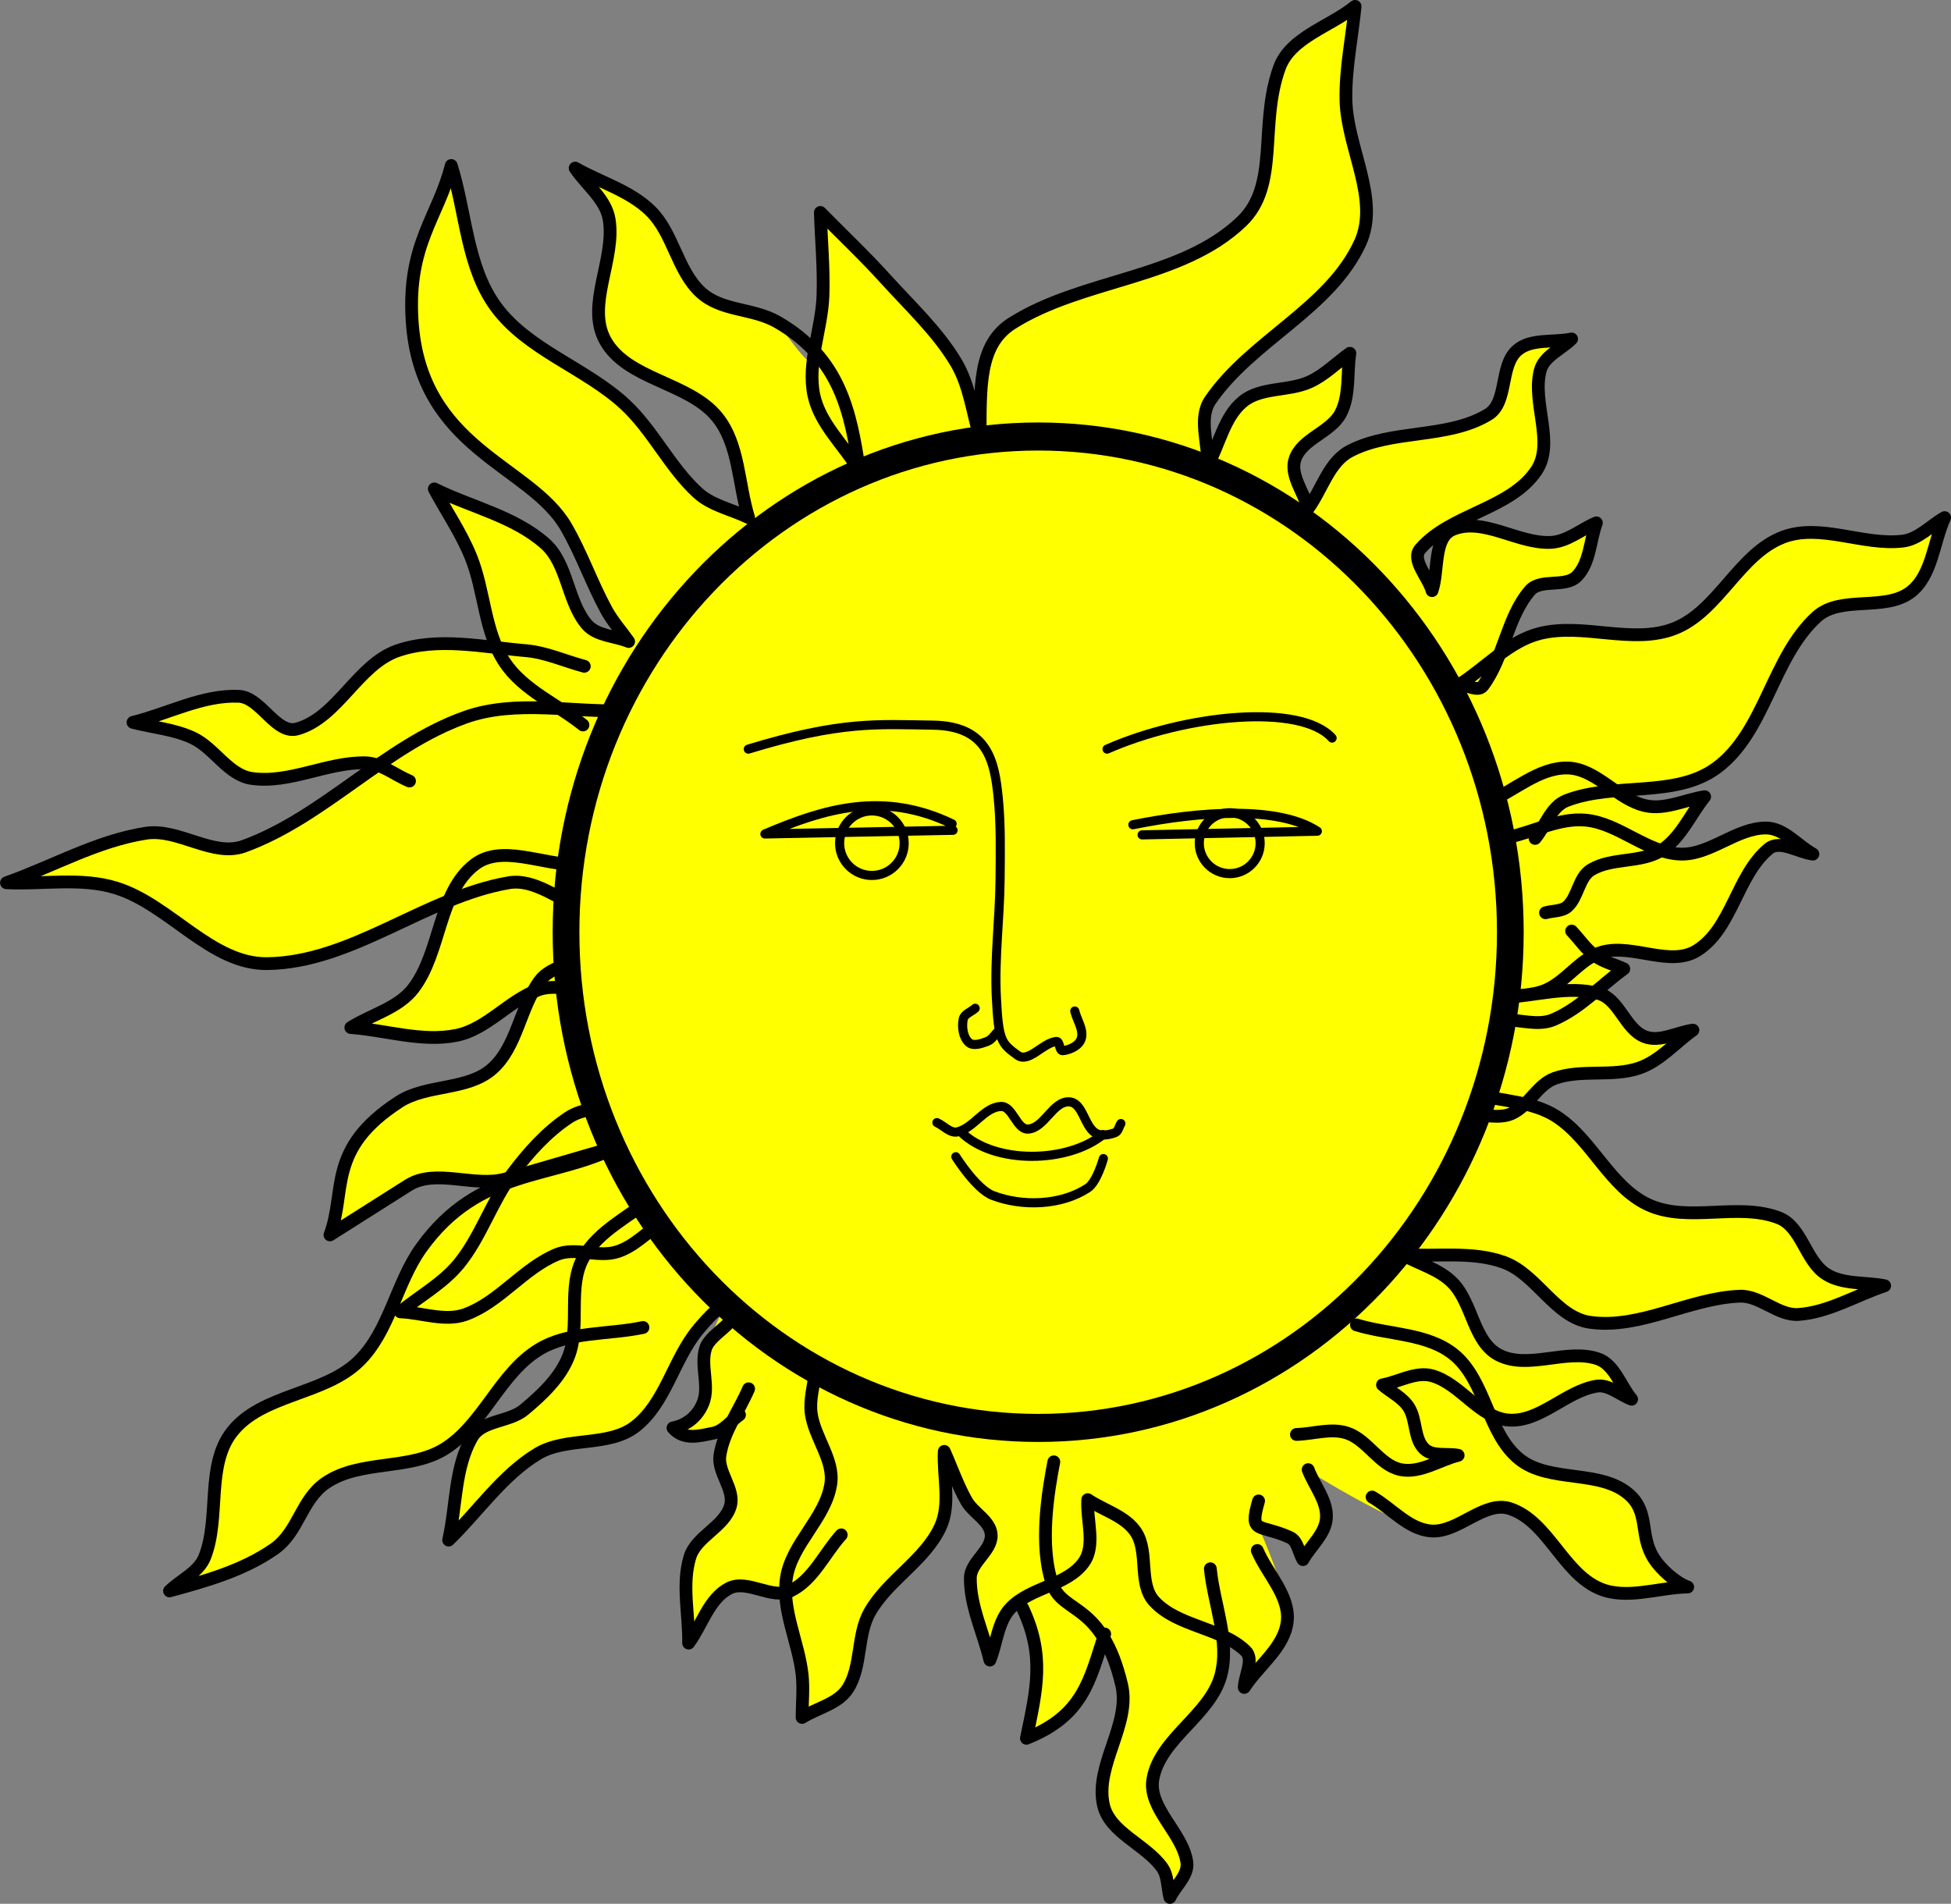 <?xml version="1.0" encoding="UTF-8" standalone="no"?>
<!-- Created with Inkscape (http://www.inkscape.org/) -->

<svg
   xmlns:dc="http://purl.org/dc/elements/1.1/"
   xmlns:cc="http://creativecommons.org/ns#"
   xmlns:rdf="http://www.w3.org/1999/02/22-rdf-syntax-ns#"
   xmlns:svg="http://www.w3.org/2000/svg"
   xmlns="http://www.w3.org/2000/svg"
   xmlns:sodipodi="http://sodipodi.sourceforge.net/DTD/sodipodi-0.dtd"
   xmlns:inkscape="http://www.inkscape.org/namespaces/inkscape"
   width="1068.461"
   height="1042.693"
   id="svg2"
   version="1.1"
   inkscape:version="0.48.0 r9654"
   sodipodi:docname="            .svg">
  <rect width="100%" height="100%" fill="#808080" stroke="none"/>
  <defs
     id="defs4" />
  <sodipodi:namedview
     id="base"
     pagecolor="#ffffff"
     bordercolor="#666666"
     borderopacity="1.0"
     inkscape:pageopacity="0.0"
     inkscape:pageshadow="2"
     inkscape:zoom="0.175"
     inkscape:cx="836.46606"
     inkscape:cy="390.52788"
     inkscape:document-units="px"
     inkscape:current-layer="layer1"
     showgrid="false"
     inkscape:window-width="1920"
     inkscape:window-height="1024"
     inkscape:window-x="-4"
     inkscape:window-y="-4"
     inkscape:window-maximized="1"
     showguides="true"
     inkscape:guide-bbox="true"
     inkscape:snap-global="false"
     fit-margin-top="0"
     fit-margin-left="0"
     fit-margin-right="0"
     fit-margin-bottom="0" />
  <g
     inkscape:label="Layer 1"
     inkscape:groupmode="layer"
     id="layer1"
     transform="translate(2037.125,-358.155)">
    <path
       sodipodi:nodetypes="ccsscsscccssscscscssscsssccscccsssccsscsscsscccscsscccccccssccccscccccssccccccccccsccccscscsccccccccccssccscscscsccccccsscccsccscssscsssscssssccscsccccccsscsscccccssscsssccsscsscscsccssccscsscsssc"
       inkscape:connector-curvature="0"
       id="path3951"
       d="m -1295.009,361.656 c -13.809,11.19 -35.347,16.853 -41.406,33.562 -11.351,31.306 0.193,64.288 -20.719,84.281 -33.13,31.675 -86.965,31.243 -125.719,55.719 -18.529,11.702 -17.364,35.067 -17.5,62.844 -4.167,-13.81 -5.757,-28.936 -13.219,-41.406 -10.237,-17.109 -25.189,-30.931 -38.562,-45.719 -11.406,-12.612 -23.814,-24.295 -35.719,-36.438 0.476,15.238 1.982,30.483 1.437,45.719 -0.447,12.537 -4.424,25.158 -5.625,37.625 -9.176,-6.359 -16.148,-21.882 -26.005,-27.499 -11.556,-6.585 -25.941,-3.336 -35.526,-12.282 -12.658,-11.814 -14.85,-32.103 -27.156,-44.281 -11.294,-11.176 -27.597,-15.705 -41.406,-23.562 6.191,9.286 16.647,16.849 18.562,27.844 3.803,21.826 -12.774,46.993 -2.156,66.438 11.9,21.794 45.822,22.849 61.437,42.156 12.076,14.931 11.442,36.667 17.156,55 -9.286,-4.524 -20.258,-6.618 -27.875,-13.594 -15.468,-14.165 -24.584,-34.34 -40,-48.562 -21.735,-20.052 -53.333,-29.641 -70.719,-53.562 -15.849,-21.807 -16.186,-51.442 -24.281,-77.156 -7.143,28.333 -24.096,42.95 -21.406,85 4.512,70.521 64.544,78.889 84.281,112.875 8.503,14.642 14.017,30.855 22.125,45.719 3.353,6.148 8.109,11.411 12.156,17.125 -7.62,-3.095 -17.537,-3.026 -22.875,-9.281 -10.784,-12.637 -10.428,-33.245 -22.844,-44.281 -16.872,-14.997 -40.481,-20 -60.719,-30 6.667,12.381 14.71,24.096 20,37.125 6.451,15.888 7.25,34.292 14.156,49.781 -18.371,-2.131 -37.038,-4.213 -54.156,1.656 -21.985,7.538 -32.659,36.466 -55,42.875 -11.781,3.38 -19.878,-17.389 -32.125,-17.875 -19.849,-0.788 -38.589,9.519 -57.875,14.281 10.953,2.857 22.642,3.758 32.875,8.594 11.764,5.559 19.247,20.271 32.125,22.125 20.698,2.979 41.249,-8.908 62.156,-8.562 2.377,0.039 4.652,0.555 6.875,1.344 -23.704,16.353 -46.515,34.64 -73.312,44.375 -16.933,6.151 -35.757,-9.896 -53.562,-7.156 -26.721,4.111 -50.961,18.109 -76.438,27.156 20,0.952 40.875,-3.085 60,2.844 29.494,9.143 51.967,41.848 82.844,41.438 35.083,-0.466 66.439,-20.986 99.406,-34.406 -6.586,15.653 -9.209,34.551 -19.406,47.969 -8.155,10.73 -22.853,14.295 -34.281,21.438 19.286,1.429 38.917,8.099 57.875,4.281 15.67,-3.156 27.142,-17.161 41.719,-23.688 -7.663,14.135 -10.355,31.846 -22.437,42.25 -13.581,11.695 -35.678,8.13 -50.719,17.875 -39.817,25.797 -28.726,48.753 -37.844,72.844 l 42.844,-27.125 c 15.12,-9.576 36.377,1.402 53.562,-3.594 l 58.438,-16.969 c 0.074,0.161 0.176,0.308 0.25,0.469 -35.232,16.867 -74.04,11.105 -105.094,54.375 -13.794,19.221 -17.352,45.632 -34.312,62.125 -18.951,18.428 -52.938,17.819 -69.281,38.594 -14.466,18.39 -6.434,46.789 -15,68.562 -3.268,8.305 -12.852,12.372 -19.281,18.562 20,-5.476 40.102,-11.048 57.156,-22.844 13.702,-9.476 14.768,-27.097 28.562,-36.437 18.658,-12.635 45.898,-6.609 65,-18.563 21.13,-13.222 30.175,-41.272 51.438,-54.281 5.802,-3.55 12.196,-5.59 18.875,-6.938 -0.442,3.607 -1.167,7.143 -2.469,10.5 -4.587,11.823 -14.56,21.136 -24.281,29.281 -8.245,6.908 -23.166,5.695 -28.562,15 -9.679,16.687 -8.558,37.629 -12.844,56.437 16.191,-15.713 29.287,-35.429 48.563,-47.156 15.842,-9.638 38.886,-3.665 53.562,-15 16.621,-12.837 20.936,-36.627 34.281,-52.844 1.21,-1.469 2.382,-2.97 3.594,-4.437 3.212,-3.893 6.434,-7.772 9.656,-11.656 0.701,0.665 1.417,1.312 2.125,1.969 -4.257,8.569 -8.634,17.03 -11.219,27.031 -2.482,9.602 -0.263,20.765 -1.281,27.094 -1.223,7.602 -8.057,11.853 -16.438,13.563 6.016,7.028 14.854,4.276 22.156,2.844 2.773,-0.544 5.106,-2.126 7.313,-4 -1.997,7.941 -3.381,13.777 -3.75,16.156 -1.457,9.366 8.4,18.752 5.719,27.844 -3.355,11.377 -18.698,16.528 -22.156,27.875 -4.581,15.033 -0.481,31.411 -0.719,47.125 7.381,-10 11.097,-24.328 22.156,-30 9.149,-4.692 21.253,4.501 31,2.312 0.427,14.936 7.312,29.792 9,44.844 0.876,7.808 -3e-4,15.706 0,23.562 8.333,-5.238 19.683,-7.436 25,-15.719 7.897,-12.302 4.861,-29.438 12.125,-42.125 9.997,-17.46 30.134,-28.182 38.594,-46.438 5.814,-12.546 1.411,-27.628 2.125,-41.438 4.048,9.048 7.297,18.517 12.156,27.156 3.759,6.682 13.173,10.905 13.562,18.562 0.444,8.721 -11.347,14.862 -11.437,23.594 -0.161,15.418 7.147,30 10.719,45 3.809,-9.524 4.334,-21.194 11.438,-28.594 1.706,-1.777 3.643,-3.28 5.719,-4.625 8.848,24.299 7.878,51.806 2.844,76.063 28.378,-11.347 33.799,-28.339 40.781,-50.563 0.11,-0.351 0.54,-2.418 1.125,-5.094 3.835,6.1 7.419,14.423 10.25,26.375 5.106,21.561 -14.79,44.086 -10,65.719 3.387,15.295 22.985,21.558 32.125,34.281 3.301,4.596 2.884,10.961 4.312,16.438 3.095,-6.429 10.29,-12.249 9.281,-19.312 -2.326,-16.282 -21.536,-29.505 -18.594,-45.688 4.028,-22.155 31.22,-34.715 37.156,-56.438 1.942,-7.106 1.894,-14.4 0.969,-21.75 4.63,2.149 8.955,4.707 12.594,8.188 4.821,4.611 -0.481,13.333 -0.719,20 7.857,-12.143 22.222,-22.039 23.594,-36.438 1.325,-13.912 -16.125,-52.25 -16.125,-52.25 0,0 7.558,1.984 17.531,6.531 4.273,1.948 4.775,8.109 7.156,12.156 4.286,-7.619 12.338,-14.148 12.844,-22.875 0.545,-9.403 -9.031,-25.25 -9.031,-25.25 0,0 47.395,29.684 66.188,32.406 14.921,2.162 29.293,-17.023 43.562,-12.156 20.586,7.021 28.694,34.783 48.594,43.562 14.815,6.536 32.372,-0.449 48.563,-0.688 -6.667,-2.381 -14.773,-9.739 -18.563,-15.719 -8.071,-12.735 -2.226,-25.095 -13.594,-35 -15.839,-13.8 -43.584,-6.173 -60,-19.281 -7.757,-6.194 -12.251,-15.298 -16.344,-24.75 3.321,1.815 6.797,3.07 10.625,3.312 17.077,1.084 31.006,-15.691 47.875,-18.562 6.758,-1.15 12.853,4.744 19.281,7.125 -6.191,-7.381 -9.424,-19.079 -18.562,-22.125 -17.18,-5.727 -38.231,6.23 -54.281,-2.156 -13.757,-7.189 -14.244,-28.09 -25,-39.281 -7.387,-7.687 -18.589,-10.481 -27.875,-15.719 18.572,1.429 38.2,-2.045 55.719,4.281 18.016,6.506 28.196,30.151 47.156,32.875 27.51,3.952 54.353,-13.271 82.125,-14.312 11.213,-0.42 20.965,10.807 32.156,10 16.521,-1.191 31.411,-10.449 47.125,-15.688 -10.714,-2.143 -22.93,-0.535 -32.125,-6.438 -11.236,-7.213 -13.278,-25.87 -25.719,-30.719 -22.295,-8.689 -49.667,2.774 -71.438,-7.156 -21.296,-9.714 -30.995,-35.957 -50.719,-48.562 -5.186,-3.314 -10.972,-5.268 -17,-6.688 5.213,-5.091 9.552,-11.628 16.281,-14.031 14.684,-5.244 31.715,-0.58 46.437,-5.719 11.289,-3.941 19.519,-13.783 29.281,-20.688 -8.809,1.19 -18.121,6.785 -26.406,3.562 -10.675,-4.151 -13.957,-20.523 -25,-23.562 -0.832,-0.229 -1.662,-0.414 -2.5,-0.594 5.312,-4.409 10.521,-8.998 16.063,-13 -5.238,-2.381 -11.06,-3.748 -15.719,-7.125 -0.155,-0.112 -0.316,-0.228 -0.469,-0.344 1.517,-0.754 3.083,-1.378 4.75,-1.812 16.59,-4.328 36.88,8.337 51.438,-0.719 19.295,-12.003 21.808,-41.19 39.281,-55.719 6.268,-5.211 16.186,1.923 24.281,2.875 -8.571,-4.762 -15.913,-14.281 -25.719,-14.281 -16.42,0 -30.721,14.994 -47.125,14.281 -3.537,-0.154 -6.966,-0.884 -10.312,-1.969 0.103,-0.064 0.21,-0.122 0.312,-0.188 10.537,-6.782 15.705,-19.519 23.562,-29.281 -10.714,1.667 -21.544,7.224 -32.156,5 -6.013,-1.26 -11.402,-4.587 -16.688,-8.219 19.645,-1.711 39.957,-1.246 55.281,-12.5 26.719,-19.622 30.434,-60.586 55,-82.844 13.139,-11.904 37.396,-2.697 51.406,-13.562 11.787,-9.141 12.403,-27.147 18.594,-40.719 -7.619,4.286 -14.197,11.794 -22.875,12.844 -21.758,2.632 -45.251,-9.961 -65.719,-2.125 -24.143,9.243 -35.243,40.488 -59.281,50 -23.042,9.118 -50.302,-3.405 -74.281,2.844 -7.116,1.855 -15.906,4.938 -15.906,4.938 0,0 3.646,-20.029 10.906,-28.5 5.833,-6.805 19.443,-1.476 25.719,-7.875 7.279,-7.421 7.147,-19.519 10.719,-29.281 -8.333,3.571 -15.943,10.307 -25,10.719 -17.997,0.818 -36.874,-13.942 -53.563,-7.156 -10.951,4.452 -7.628,22.403 -11.437,33.594 -2.143,-7.619 -11.631,-16.903 -6.438,-22.875 16.77,-19.285 49.315,-21.628 63.563,-42.844 10.228,-15.232 -2.582,-37.275 2.156,-55 2.087,-7.807 11.442,-11.442 17.156,-17.156 -10,2.143 -22.422,-0.43 -30,6.438 -9.476,8.588 -4.76,28.408 -15.719,35 -22.368,13.456 -52.576,7.925 -75.719,20 -11.485,5.992 -15.256,20.961 -22.875,31.438 -2.381,-9.048 -10.156,-18.305 -7.125,-27.156 3.818,-11.149 19.575,-14.538 25,-25 5.1,-9.835 3.333,-21.891 5,-32.844 -7.381,5.238 -13.906,11.996 -22.156,15.719 -11.537,5.206 -26.621,2.659 -36.406,10.688 -10.298,8.449 -12.884,23.333 -19.312,35 0.476,-11.905 -5.29,-25.855 1.437,-35.688 22.444,-32.802 65.781,-50.222 82.156,-86.438 10.747,-23.767 -7.299,-51.797 -7.875,-77.875 -0.381,-17.219 3.333,-34.263 5,-51.406 z"
       style="fill:#ffff00;stroke:none" />
    <path
       sodipodi:nodetypes="csscssss"
       inkscape:connector-curvature="0"
       id="path3955"
       d="m -1222.143,797.362 c 14.524,-6.19 27.788,-18.963 43.571,-18.571 15.862,0.393 27.328,17.46 42.857,20.714 10.613,2.224 21.429,-3.333 32.143,-5 -7.857,9.762 -13.034,22.503 -23.571,29.286 -11.22,7.222 -27.115,3.872 -38.572,10.714 -6.804,4.064 -7.091,14.563 -12.857,20 -3.07,2.894 -8.095,2.381 -12.143,3.571"
       style="fill:none;stroke:#000000;stroke-width:7;stroke-linecap:round;stroke-linejoin:round;stroke-miterlimit:4;stroke-opacity:1;stroke-dasharray:none;stroke-dashoffset:0" />
    <path
       sodipodi:nodetypes="cssscsssscsscsssc"
       inkscape:connector-curvature="0"
       id="path3957"
       d="m -1210.714,816.648 c 14.048,-3.095 27.829,-10.706 42.143,-9.286 18.137,1.8 33.219,17.78 51.429,18.571 16.404,0.713 30.723,-14.286 47.143,-14.286 9.805,0 17.143,9.524 25.714,14.286 -8.095,-0.952 -18.018,-8.068 -24.286,-2.857 -17.473,14.528 -19.99,43.712 -39.286,55.714 -14.558,9.056 -34.839,-3.613 -51.429,0.714 -11.949,3.117 -19.472,15.604 -30.714,20.714 -7.484,3.402 -16.191,2.857 -24.286,4.286 17.619,-0.714 35.856,-6.822 52.857,-2.143 11.043,3.039 14.325,19.42 25,23.571 8.285,3.222 17.619,-2.381 26.428,-3.571 -9.762,6.905 -17.997,16.774 -29.286,20.714 -14.722,5.139 -31.744,0.47 -46.429,5.714 -9.56,3.414 -14.271,15.217 -23.571,19.286 -6.766,2.96 -14.762,0.476 -22.143,0.714"
       style="fill:none;stroke:#000000;stroke-width:7;stroke-linecap:round;stroke-linejoin:round;stroke-miterlimit:4;stroke-opacity:1;stroke-dasharray:none;stroke-dashoffset:0" />
    <path
       sodipodi:nodetypes="cscsc"
       inkscape:connector-curvature="0"
       id="path3959"
       d="m -1213.571,916.648 c 9.048,0 18.813,3.531 27.143,0 14.602,-6.19 25.714,-18.571 38.571,-27.857 -5.238,-2.381 -11.056,-3.766 -15.714,-7.143 -5.045,-3.658 -8.571,-9.048 -12.857,-13.571"
       style="fill:none;stroke:#000000;stroke-width:7;stroke-linecap:round;stroke-linejoin:round;stroke-miterlimit:4;stroke-opacity:1;stroke-dasharray:none;stroke-dashoffset:0" />
    <path
       sodipodi:nodetypes="csssscsssscssscssscsscssc"
       inkscape:connector-curvature="0"
       id="path3961"
       d="m -1229.286,957.362 c 14.762,4.048 31.388,3.9 44.286,12.143 19.723,12.605 29.418,38.857 50.714,48.571 21.77,9.93 49.133,-1.546 71.429,7.143 12.441,4.848 14.478,23.501 25.714,30.714 9.195,5.903 21.428,4.286 32.143,6.429 -15.714,5.238 -30.621,14.524 -47.143,15.714 -11.192,0.807 -20.93,-10.421 -32.143,-10 -27.772,1.042 -54.633,18.237 -82.143,14.286 -18.96,-2.724 -29.127,-26.352 -47.143,-32.857 -17.519,-6.326 -37.143,-2.857 -55.714,-4.286 9.286,5.238 20.47,8.027 27.857,15.714 10.755,11.191 11.243,32.097 25,39.286 16.05,8.387 37.106,-3.584 54.286,2.143 9.139,3.046 12.381,14.762 18.571,22.143 -6.429,-2.381 -12.528,-8.293 -19.286,-7.143 -16.869,2.871 -30.78,19.656 -47.857,18.571 -16.181,-1.027 -26.523,-19.938 -42.143,-24.286 -8.863,-2.467 -18.095,3.333 -27.143,5 4.762,4.048 10.868,6.91 14.286,12.143 4.449,6.813 2.741,17.18 8.572,22.857 4.517,4.398 12.381,2.381 18.571,3.571 -10.476,2.619 -20.84,9.975 -31.429,7.857 -11.592,-2.318 -18.085,-16.22 -29.286,-20 -8.801,-2.97 -18.571,0.476 -27.857,0.714"
       style="fill:none;stroke:#000000;stroke-width:7;stroke-linecap:round;stroke-linejoin:round;stroke-miterlimit:4;stroke-opacity:1;stroke-dasharray:none;stroke-dashoffset:0" />
    <path
       sodipodi:nodetypes="csssscsssc"
       inkscape:connector-curvature="0"
       id="path3963"
       d="m -1294.286,1083.791 c 17.857,5.476 39.157,4.551 53.571,16.428 17.335,14.284 18.162,43.127 35.714,57.143 16.416,13.108 44.161,5.485 60,19.286 11.368,9.905 5.5,22.265 13.572,35 3.79,5.979 11.905,13.333 18.571,15.714 -16.191,0.238 -33.757,7.25 -48.571,0.714 -19.9,-8.779 -27.986,-36.55 -48.572,-43.572 -14.27,-4.867 -28.548,13.418 -43.571,12.143 -12.33,-1.047 -21.429,-12.381 -32.143,-18.571"
       style="fill:none;stroke:#000000;stroke-width:7;stroke-linecap:round;stroke-linejoin:round;stroke-miterlimit:4;stroke-opacity:1;stroke-dasharray:none;stroke-dashoffset:0" />
    <path
       sodipodi:nodetypes="sscsc"
       inkscape:connector-curvature="0"
       id="path3965"
       d="m -1320.714,1163.076 c 3.333,8.809 10.545,17.025 10,26.428 -0.506,8.727 -8.571,15.238 -12.857,22.857 -2.381,-4.048 -2.87,-10.195 -7.143,-12.143 -16.727,-7.625 -22.569,-1.491 -17.143,-20"
       style="fill:none;stroke:#000000;stroke-width:7;stroke-linecap:round;stroke-linejoin:round;stroke-miterlimit:4;stroke-opacity:1;stroke-dasharray:none;stroke-dashoffset:0" />
    <path
       sodipodi:nodetypes="cscssscsscssscssscssssc"
       inkscape:connector-curvature="0"
       id="path3967"
       d="m -1348.571,1207.362 c 5.476,12.857 17.754,24.66 16.429,38.571 -1.371,14.398 -15.714,24.286 -23.572,36.429 0.238,-6.667 5.535,-15.389 0.714,-20 -13.704,-13.108 -37.137,-13.208 -50,-27.143 -8.853,-9.591 -2.857,-26.933 -10,-37.857 -5.818,-8.899 -17.619,-11.905 -26.428,-17.857 -0.714,11.429 4.492,24.953 -2.143,34.286 -9.11,12.815 -29.111,13.657 -40,25 -7.104,7.4 -7.619,19.048 -11.429,28.571 -3.571,-15 -10.875,-29.581 -10.714,-45 0.091,-8.731 11.872,-14.851 11.429,-23.571 -0.389,-7.657 -9.812,-11.889 -13.571,-18.572 -4.859,-8.639 -8.095,-18.095 -12.143,-27.143 -0.714,13.809 3.671,28.882 -2.143,41.428 -8.46,18.255 -28.574,28.968 -38.572,46.429 -7.264,12.687 -4.245,29.841 -12.143,42.143 -5.317,8.283 -16.667,10.476 -25,15.714 0,-7.857 0.876,-15.763 0,-23.572 -1.989,-17.738 -11.231,-35.207 -8.571,-52.857 2.825,-18.747 21.459,-32.682 24.286,-51.429 1.99,-13.195 -8.87,-25.355 -10.714,-38.571 -1.058,-7.579 1.429,-15.238 2.143,-22.857"
       style="fill:none;stroke:#000000;stroke-width:7;stroke-linecap:round;stroke-linejoin:round;stroke-miterlimit:4;stroke-opacity:1;stroke-dasharray:none;stroke-dashoffset:0" />
    <path
       sodipodi:nodetypes="ssssscssss"
       inkscape:connector-curvature="0"
       id="path3969"
       d="m -1460,1158.791 c -3.095,15.952 -8.175,46.041 -0.714,67.143 5.761,16.294 27.138,9.742 37.857,55 5.106,21.561 -14.79,44.081 -10,65.714 3.387,15.295 23.003,21.562 32.143,34.286 3.302,4.596 2.857,10.952 4.286,16.429 3.095,-6.429 10.295,-12.223 9.286,-19.286 -2.326,-16.282 -21.514,-29.532 -18.572,-45.714 4.028,-22.155 31.206,-34.707 37.143,-56.429 5.171,-18.923 -3.809,-39.048 -5.714,-58.571"
       style="fill:none;stroke:#000000;stroke-width:7;stroke-linecap:round;stroke-linejoin:round;stroke-miterlimit:4;stroke-opacity:1;stroke-dasharray:none;stroke-dashoffset:0" />
    <path
       sodipodi:nodetypes="ccc"
       inkscape:connector-curvature="0"
       id="path3971"
       d="m -1477.143,1238.791 c 12.334,26.117 7.737,44.474 2.143,71.428 31.122,-12.444 34.613,-31.662 42.857,-57.143"
       style="fill:none;stroke:#000000;stroke-width:7;stroke-linecap:round;stroke-linejoin:round;stroke-miterlimit:4;stroke-opacity:1;stroke-dasharray:none;stroke-dashoffset:0" />
    <path
       sodipodi:nodetypes="ssscssss"
       inkscape:connector-curvature="0"
       id="path3973"
       d="m -1576.428,1198.791 c -9.286,10.238 -15.381,24.766 -27.857,30.714 -10.11,4.82 -23.605,-6.54 -33.571,-1.429 -11.059,5.671 -14.762,20 -22.143,30 0.238,-15.714 -3.867,-32.109 0.714,-47.143 3.458,-11.347 18.788,-16.48 22.143,-27.857 2.681,-9.092 -7.171,-18.491 -5.714,-27.857 2.033,-13.067 10.476,-24.286 15.714,-36.428"
       style="fill:none;stroke:#000000;stroke-width:7;stroke-linecap:round;stroke-linejoin:round;stroke-miterlimit:4;stroke-opacity:1;stroke-dasharray:none;stroke-dashoffset:0" />
    <path
       sodipodi:nodetypes="sscsssssscsssss"
       inkscape:connector-curvature="0"
       id="path3975"
       d="m -1632.143,1133.076 c -4.762,3.333 -8.582,8.882 -14.286,10 -7.303,1.432 -16.127,4.172 -22.143,-2.857 8.381,-1.709 13.735,-6.999 16.429,-13.571 3.796,-9.264 -1.58,-20.451 1.429,-30 2.679,-8.503 18.512,-13.949 15,-22.143 -2.993,-6.982 -14.454,6.281 -19.286,12.143 -13.357,16.206 -17.665,40.02 -34.286,52.857 -14.676,11.335 -37.729,5.362 -53.571,15 -19.276,11.727 -32.381,31.429 -48.571,47.143 4.286,-18.809 3.178,-39.741 12.857,-56.429 5.397,-9.305 20.326,-8.092 28.571,-15 9.721,-8.145 19.699,-17.462 24.286,-29.286 6.527,-16.826 -0.722,-37.693 7.857,-53.571 8.422,-15.587 26.667,-23.333 40,-35"
       style="fill:none;stroke:#000000;stroke-width:7;stroke-linecap:round;stroke-linejoin:round;stroke-miterlimit:4;stroke-opacity:1;stroke-dasharray:none;stroke-dashoffset:0" />
    <path
       sodipodi:nodetypes="ssssscssssssscssss"
       inkscape:connector-curvature="0"
       id="path3977"
       d="m -1685,1085.219 c -19.048,4.048 -40.532,1.98 -57.143,12.143 -21.262,13.009 -30.299,41.063 -51.429,54.286 -19.102,11.953 -46.342,5.937 -65,18.571 -13.795,9.341 -14.87,26.952 -28.571,36.429 -17.054,11.796 -37.143,17.381 -57.143,22.857 6.429,-6.191 16.018,-10.267 19.286,-18.571 8.566,-21.773 0.534,-50.182 15,-68.571 16.343,-20.775 50.335,-20.144 69.286,-38.571 16.961,-16.493 20.492,-42.923 34.286,-62.143 31.865,-44.4 71.905,-37.143 107.857,-55.714 L -1760,1003.791 c -17.185,4.996 -38.452,-6.004 -53.571,3.571 l -42.857,27.143 c 9.118,-24.091 -1.96,-47.06 37.857,-72.857 15.041,-9.745 37.133,-6.163 50.714,-17.857 13.967,-12.027 15.369,-33.826 26.429,-48.571 4.361,-5.815 12.381,-7.619 18.571,-11.429"
       style="fill:none;stroke:#000000;stroke-width:7;stroke-linecap:round;stroke-linejoin:round;stroke-miterlimit:4;stroke-opacity:1;stroke-dasharray:none;stroke-dashoffset:0" />
    <path
       sodipodi:nodetypes="sssscssss"
       inkscape:connector-curvature="0"
       id="path3979"
       d="m -1674.286,1027.362 c -8.333,5.476 -15.472,13.488 -25,16.429 -10.475,3.233 -22.727,-2.763 -32.857,1.429 -18.428,7.625 -31.276,25.992 -50,32.857 -11.186,4.102 -23.809,-0.952 -35.714,-1.429 10.714,-8.809 23.404,-15.657 32.143,-26.429 12.04,-14.84 17.82,-33.998 29.286,-49.286 8.687,-11.583 18.644,-22.718 30.714,-30.714 7.608,-5.04 17.619,-4.762 26.429,-7.143"
       style="fill:none;stroke:#000000;stroke-width:7;stroke-linecap:round;stroke-linejoin:round;stroke-miterlimit:4;stroke-opacity:1;stroke-dasharray:none;stroke-dashoffset:0" />
    <path
       sodipodi:nodetypes="ssscsss"
       inkscape:connector-curvature="0"
       id="path3981"
       d="m -1716.428,900.219 c -8.571,0 -17.633,-2.857 -25.714,0 -16.178,5.72 -28.178,21.612 -45,25 -18.958,3.818 -38.572,-2.857 -57.857,-4.286 11.429,-7.143 26.131,-10.699 34.286,-21.429 15.27,-20.092 13.539,-52.51 33.572,-67.857 14.553,-11.15 36.667,0 55,0"
       style="fill:none;stroke:#000000;stroke-width:7;stroke-linecap:round;stroke-linejoin:round;stroke-miterlimit:4;stroke-opacity:1;stroke-dasharray:none;stroke-dashoffset:0" />
    <path
       sodipodi:nodetypes="sssscssss"
       inkscape:connector-curvature="0"
       id="path3983"
       d="m -1717.143,855.934 c -13.809,-4.762 -27.035,-16.774 -41.429,-14.286 -45.777,7.912 -85.692,43.668 -132.143,44.286 -30.876,0.41 -53.363,-32.285 -82.857,-41.429 -19.125,-5.929 -40,-1.905 -60,-2.857 25.476,-9.048 49.708,-23.032 76.429,-27.143 17.806,-2.739 36.639,13.294 53.571,7.143 44.025,-15.993 77.27,-55.094 121.429,-70.714 27.856,-9.854 59.048,-2.381 88.571,-3.571"
       style="fill:none;stroke:#000000;stroke-width:7;stroke-linecap:round;stroke-linejoin:round;stroke-miterlimit:4;stroke-opacity:1;stroke-dasharray:none;stroke-dashoffset:0" />
    <path
       sodipodi:nodetypes="sssscsssss"
       inkscape:connector-curvature="0"
       id="path3985"
       d="m -1812.857,785.934 c -8.095,-3.333 -15.532,-9.855 -24.286,-10 -20.908,-0.346 -41.446,11.551 -62.143,8.571 -12.878,-1.854 -20.379,-16.584 -32.143,-22.143 -10.234,-4.836 -21.905,-5.714 -32.857,-8.571 19.286,-4.762 38.008,-15.073 57.857,-14.286 12.247,0.486 20.361,21.237 32.143,17.857 22.341,-6.409 33.014,-35.319 55,-42.857 22.072,-7.568 46.748,-1.951 70,0 11.05,0.927 21.429,5.714 32.143,8.571"
       style="fill:none;stroke:#000000;stroke-width:7;stroke-linecap:round;stroke-linejoin:round;stroke-miterlimit:4;stroke-opacity:1;stroke-dasharray:none;stroke-dashoffset:0" />
    <path
       sodipodi:nodetypes="ssscsscssscssscssscssscsscsscssscssscsscsscssscssscsscssscsssscssssc"
       inkscape:connector-curvature="0"
       id="path3987"
       d="m -1717.857,755.219 c -14.286,-11.429 -32.709,-19.064 -42.857,-34.286 -11.235,-16.853 -10.952,-39.09 -18.571,-57.857 -5.29,-13.029 -13.333,-24.762 -20,-37.143 20.238,10 43.842,15.003 60.714,30 12.416,11.037 12.074,31.649 22.857,44.286 5.338,6.256 15.238,6.19 22.857,9.286 -4.048,-5.714 -8.79,-10.995 -12.143,-17.143 -8.108,-14.864 -13.64,-31.073 -22.143,-45.714 -19.737,-33.986 -79.774,-42.336 -84.286,-112.857 -2.69,-42.05 14.286,-56.667 21.428,-85 8.095,25.714 8.437,55.335 24.286,77.143 17.386,23.921 48.98,33.519 70.714,53.571 15.416,14.222 24.532,34.406 40,48.571 7.617,6.976 18.572,9.048 27.857,13.571 -5.714,-18.333 -5.067,-40.069 -17.143,-55 -15.616,-19.307 -49.528,-20.349 -61.429,-42.143 -10.618,-19.444 5.946,-44.603 2.143,-66.429 -1.916,-10.994 -12.381,-18.571 -18.571,-27.857 13.809,7.857 30.135,12.396 41.428,23.571 12.307,12.179 14.485,32.472 27.143,44.286 11.679,10.9 28.599,8.488 42.583,16.663 34.032,19.895 39.719,49.113 44.56,81.195 -8.333,-13.81 -21.701,-25.64 -25,-41.429 -3.717,-17.788 4.351,-36.125 5,-54.286 0.544,-15.236 -0.952,-30.476 -1.429,-45.714 11.905,12.143 24.308,23.816 35.714,36.429 13.373,14.787 28.334,28.606 38.571,45.714 7.461,12.47 9.048,27.619 13.214,41.429 0.136,-27.776 -1.029,-51.155 17.5,-62.857 38.754,-24.476 92.585,-24.039 125.714,-55.714 20.911,-19.993 9.363,-52.98 20.714,-84.286 6.059,-16.71 27.619,-22.381 41.428,-33.571 -1.667,17.143 -5.38,34.209 -5,51.429 0.576,26.078 18.604,54.09 7.857,77.857 -16.376,36.215 -59.699,53.626 -82.143,86.429 -6.728,9.833 -0.952,23.81 -1.429,35.714 6.429,-11.667 8.988,-26.551 19.286,-35 9.785,-8.029 24.891,-5.509 36.428,-10.714 8.25,-3.722 14.762,-10.476 22.143,-15.714 -1.667,10.952 0.1,23.022 -5,32.857 -5.425,10.462 -21.182,13.851 -25,25 -3.031,8.851 4.762,18.095 7.143,27.143 7.619,-10.476 11.373,-25.437 22.857,-31.429 23.143,-12.075 53.346,-6.544 75.714,-20 10.959,-6.592 6.238,-26.412 15.714,-35 7.578,-6.868 20,-4.286 30,-6.429 -5.714,5.714 -15.056,9.336 -17.143,17.143 -4.738,17.725 8.086,39.768 -2.143,55 -14.247,21.216 -46.802,23.572 -63.571,42.857 -5.193,5.972 4.286,15.238 6.429,22.857 3.809,-11.19 0.478,-29.119 11.429,-33.571 16.688,-6.785 35.575,7.961 53.571,7.143 9.057,-0.412 16.667,-7.143 25,-10.714 -3.571,9.762 -3.436,21.865 -10.714,29.286 -6.276,6.399 -19.881,1.052 -25.714,7.857 -12.612,14.714 -14.087,36.639 -25.714,52.143 -2.575,3.434 -8.571,-0.476 -12.857,-0.714 14.524,-9.286 26.89,-23.51 43.571,-27.857 23.979,-6.249 51.244,6.261 74.286,-2.857 24.038,-9.512 35.143,-40.757 59.286,-50 20.468,-7.836 43.956,4.775 65.714,2.143 8.678,-1.05 15.238,-8.571 22.857,-12.857 -6.191,13.571 -6.784,31.573 -18.572,40.714 -14.01,10.865 -38.29,1.667 -51.428,13.571 -24.566,22.258 -28.281,63.235 -55,82.857 -22.585,16.586 -56.024,7.71 -82.143,17.857 -8.354,3.246 -11.428,13.81 -17.143,20.714"
       style="fill:none;stroke:#000000;stroke-width:7;stroke-linecap:round;stroke-linejoin:round;stroke-miterlimit:4;stroke-opacity:1;stroke-dasharray:none;stroke-dashoffset:0" />
    <path
       transform="matrix(1,0,0,1.05,1131.429,-45.751)"
       d="m -2341.429,870.934 c 0,142.805 -115.766,258.571 -258.571,258.571 -142.805,0 -258.571,-115.766 -258.571,-258.571 0,-142.805 115.766,-258.571 258.571,-258.571 142.805,0 258.571,115.766 258.571,258.571 z"
       sodipodi:ry="258.57144"
       sodipodi:rx="258.57144"
       sodipodi:cy="870.93359"
       sodipodi:cx="-2600"
       id="path3989"
       style="fill:#ffff00;stroke:#000000;stroke-width:14.637;stroke-linecap:round;stroke-linejoin:round;stroke-miterlimit:4;stroke-opacity:1;stroke-dasharray:none;stroke-dashoffset:0"
       sodipodi:type="arc" />
    <path
       sodipodi:nodetypes="cssssssssc"
       inkscape:connector-curvature="0"
       id="path3991"
       d="m -1627.318,768.448 c 50.844,-15.489 70.483,-13.54 101.015,-13.132 30.41,0.407 33.859,20.081 35.86,39.901 1.462,14.484 1.144,29.889 1.01,44.447 -0.204,22.132 -3.158,43.051 -2.02,65.155 1.196,23.234 2.595,24.791 11.617,31.315 6.085,4.4 13.743,-6.814 21.213,-7.576 2.045,-0.209 1.493,5.278 3.535,5.051 3.991,-0.443 8.939,-2.722 10.102,-6.566 1.501,-4.965 -2.357,-10.102 -3.536,-15.152"
       style="fill:none;stroke:#000000;stroke-width:5;stroke-linecap:round;stroke-linejoin:round;stroke-miterlimit:4;stroke-dasharray:none" />
    <path
       sodipodi:nodetypes="sssss"
       inkscape:connector-curvature="0"
       id="path3993"
       d="m -1503.07,910.375 c -2.189,2.02 -6.012,3.134 -6.566,6.061 -0.805,4.253 -0.15,9.691 3.03,12.627 2.477,2.287 6.945,0.679 10.101,-0.505 2.566,-0.962 4.041,-3.704 6.061,-5.556"
       style="fill:none;stroke:#000000;stroke-width:5;stroke-linecap:round;stroke-linejoin:round;stroke-miterlimit:4;stroke-opacity:1;stroke-dasharray:none;stroke-dashoffset:0" />
    <path
       sodipodi:nodetypes="ssss"
       inkscape:connector-curvature="0"
       id="path3995"
       d="m -1513.676,991.692 c 0,0 11.085,17.717 20.203,21.213 16.24,6.227 37.474,5.491 52.023,-4.041 5.103,-3.343 8.586,-16.162 8.586,-16.162"
       style="fill:none;stroke:#000000;stroke-width:5;stroke-linecap:round;stroke-linejoin:round;stroke-miterlimit:4;stroke-opacity:1;stroke-dasharray:none;stroke-dashoffset:0" />
    <path
       sodipodi:nodetypes="ssssssss"
       inkscape:connector-curvature="0"
       id="path3997"
       d="m -1524.03,973.004 c 3.788,1.684 7.344,6.063 11.364,5.051 8.89,-2.239 14.578,-13.53 23.739,-13.89 6.451,-0.253 8.458,12.81 14.9,12.374 8.968,-0.606 13.501,-15.395 22.476,-14.9 7.34,0.405 8.055,12.8 14.142,16.92 2.998,2.029 7.45,1.217 10.859,0 1.891,-0.675 2.189,-3.367 3.283,-5.051"
       style="fill:none;stroke:#000000;stroke-width:5;stroke-linecap:round;stroke-linejoin:round;stroke-miterlimit:4;stroke-opacity:1;stroke-dasharray:none;stroke-dashoffset:0" />
    <path
       sodipodi:nodetypes="cc"
       inkscape:connector-curvature="0"
       id="path3999"
       d="m -1510.646,978.308 c 18.134,17.713 58.276,16.965 77.529,1.263"
       style="fill:none;stroke:#000000;stroke-width:5;stroke-linecap:round;stroke-linejoin:round;stroke-miterlimit:4;stroke-opacity:1;stroke-dasharray:none;stroke-dashoffset:0" />
    <path
       sodipodi:nodetypes="cc"
       inkscape:connector-curvature="0"
       id="path4001"
       d="m -1430.844,768.448 c 43.309,-19.018 106.066,-25.258 123.239,-6.061"
       style="fill:none;stroke:#000000;stroke-width:5;stroke-linecap:round;stroke-linejoin:round;stroke-miterlimit:4;stroke-opacity:1;stroke-dasharray:none;stroke-dashoffset:0" />
    <path
       sodipodi:nodetypes="ccc"
       inkscape:connector-curvature="0"
       id="path4003"
       d="m -1411.651,815.42 95.965,-2.02 c -21.495,-13.971 -64.327,-10.956 -101.015,-3.536"
       style="fill:none;stroke:#000000;stroke-width:5;stroke-linecap:round;stroke-linejoin:round;stroke-miterlimit:4;stroke-opacity:1;stroke-dasharray:none;stroke-dashoffset:0" />
    <path
       transform="translate(1119.286,-29.355)"
       d="m -2466.288,849.322 c 0,9.205 -7.462,16.668 -16.668,16.668 -9.205,0 -16.668,-7.462 -16.668,-16.668 0,-9.205 7.462,-16.668 16.668,-16.668 9.205,0 16.668,7.462 16.668,16.668 z"
       sodipodi:ry="16.667517"
       sodipodi:rx="16.667517"
       sodipodi:cy="849.32153"
       sodipodi:cx="-2482.9551"
       id="path4005"
       style="fill:none;stroke:#000000;stroke-width:5;stroke-linecap:round;stroke-linejoin:round;stroke-miterlimit:4;stroke-opacity:1;stroke-dasharray:none;stroke-dashoffset:0"
       sodipodi:type="arc" />
    <path
       transform="translate(1119.286,-29.355)"
       d="m -2661.247,849.322 c 0,9.763 -7.915,17.678 -17.678,17.678 -9.763,0 -17.678,-7.915 -17.678,-17.678 0,-9.763 7.915,-17.678 17.678,-17.678 9.763,0 17.678,7.915 17.678,17.678 z"
       sodipodi:ry="17.67767"
       sodipodi:rx="17.67767"
       sodipodi:cy="849.32153"
       sodipodi:cx="-2678.9246"
       id="path4007"
       style="fill:none;stroke:#000000;stroke-width:5;stroke-linecap:round;stroke-linejoin:round;stroke-miterlimit:4;stroke-opacity:1;stroke-dasharray:none;stroke-dashoffset:0"
       sodipodi:type="arc" />
    <path
       sodipodi:nodetypes="ccc"
       inkscape:connector-curvature="0"
       id="path4009"
       d="m -1515.191,812.895 -103.036,2.02 c 32.707,-13.942 64.749,-23.683 102.531,-5.556"
       style="fill:none;stroke:#000000;stroke-width:5;stroke-linecap:round;stroke-linejoin:round;stroke-miterlimit:4;stroke-opacity:1;stroke-dasharray:none;stroke-dashoffset:0" />
  </g>
</svg>
